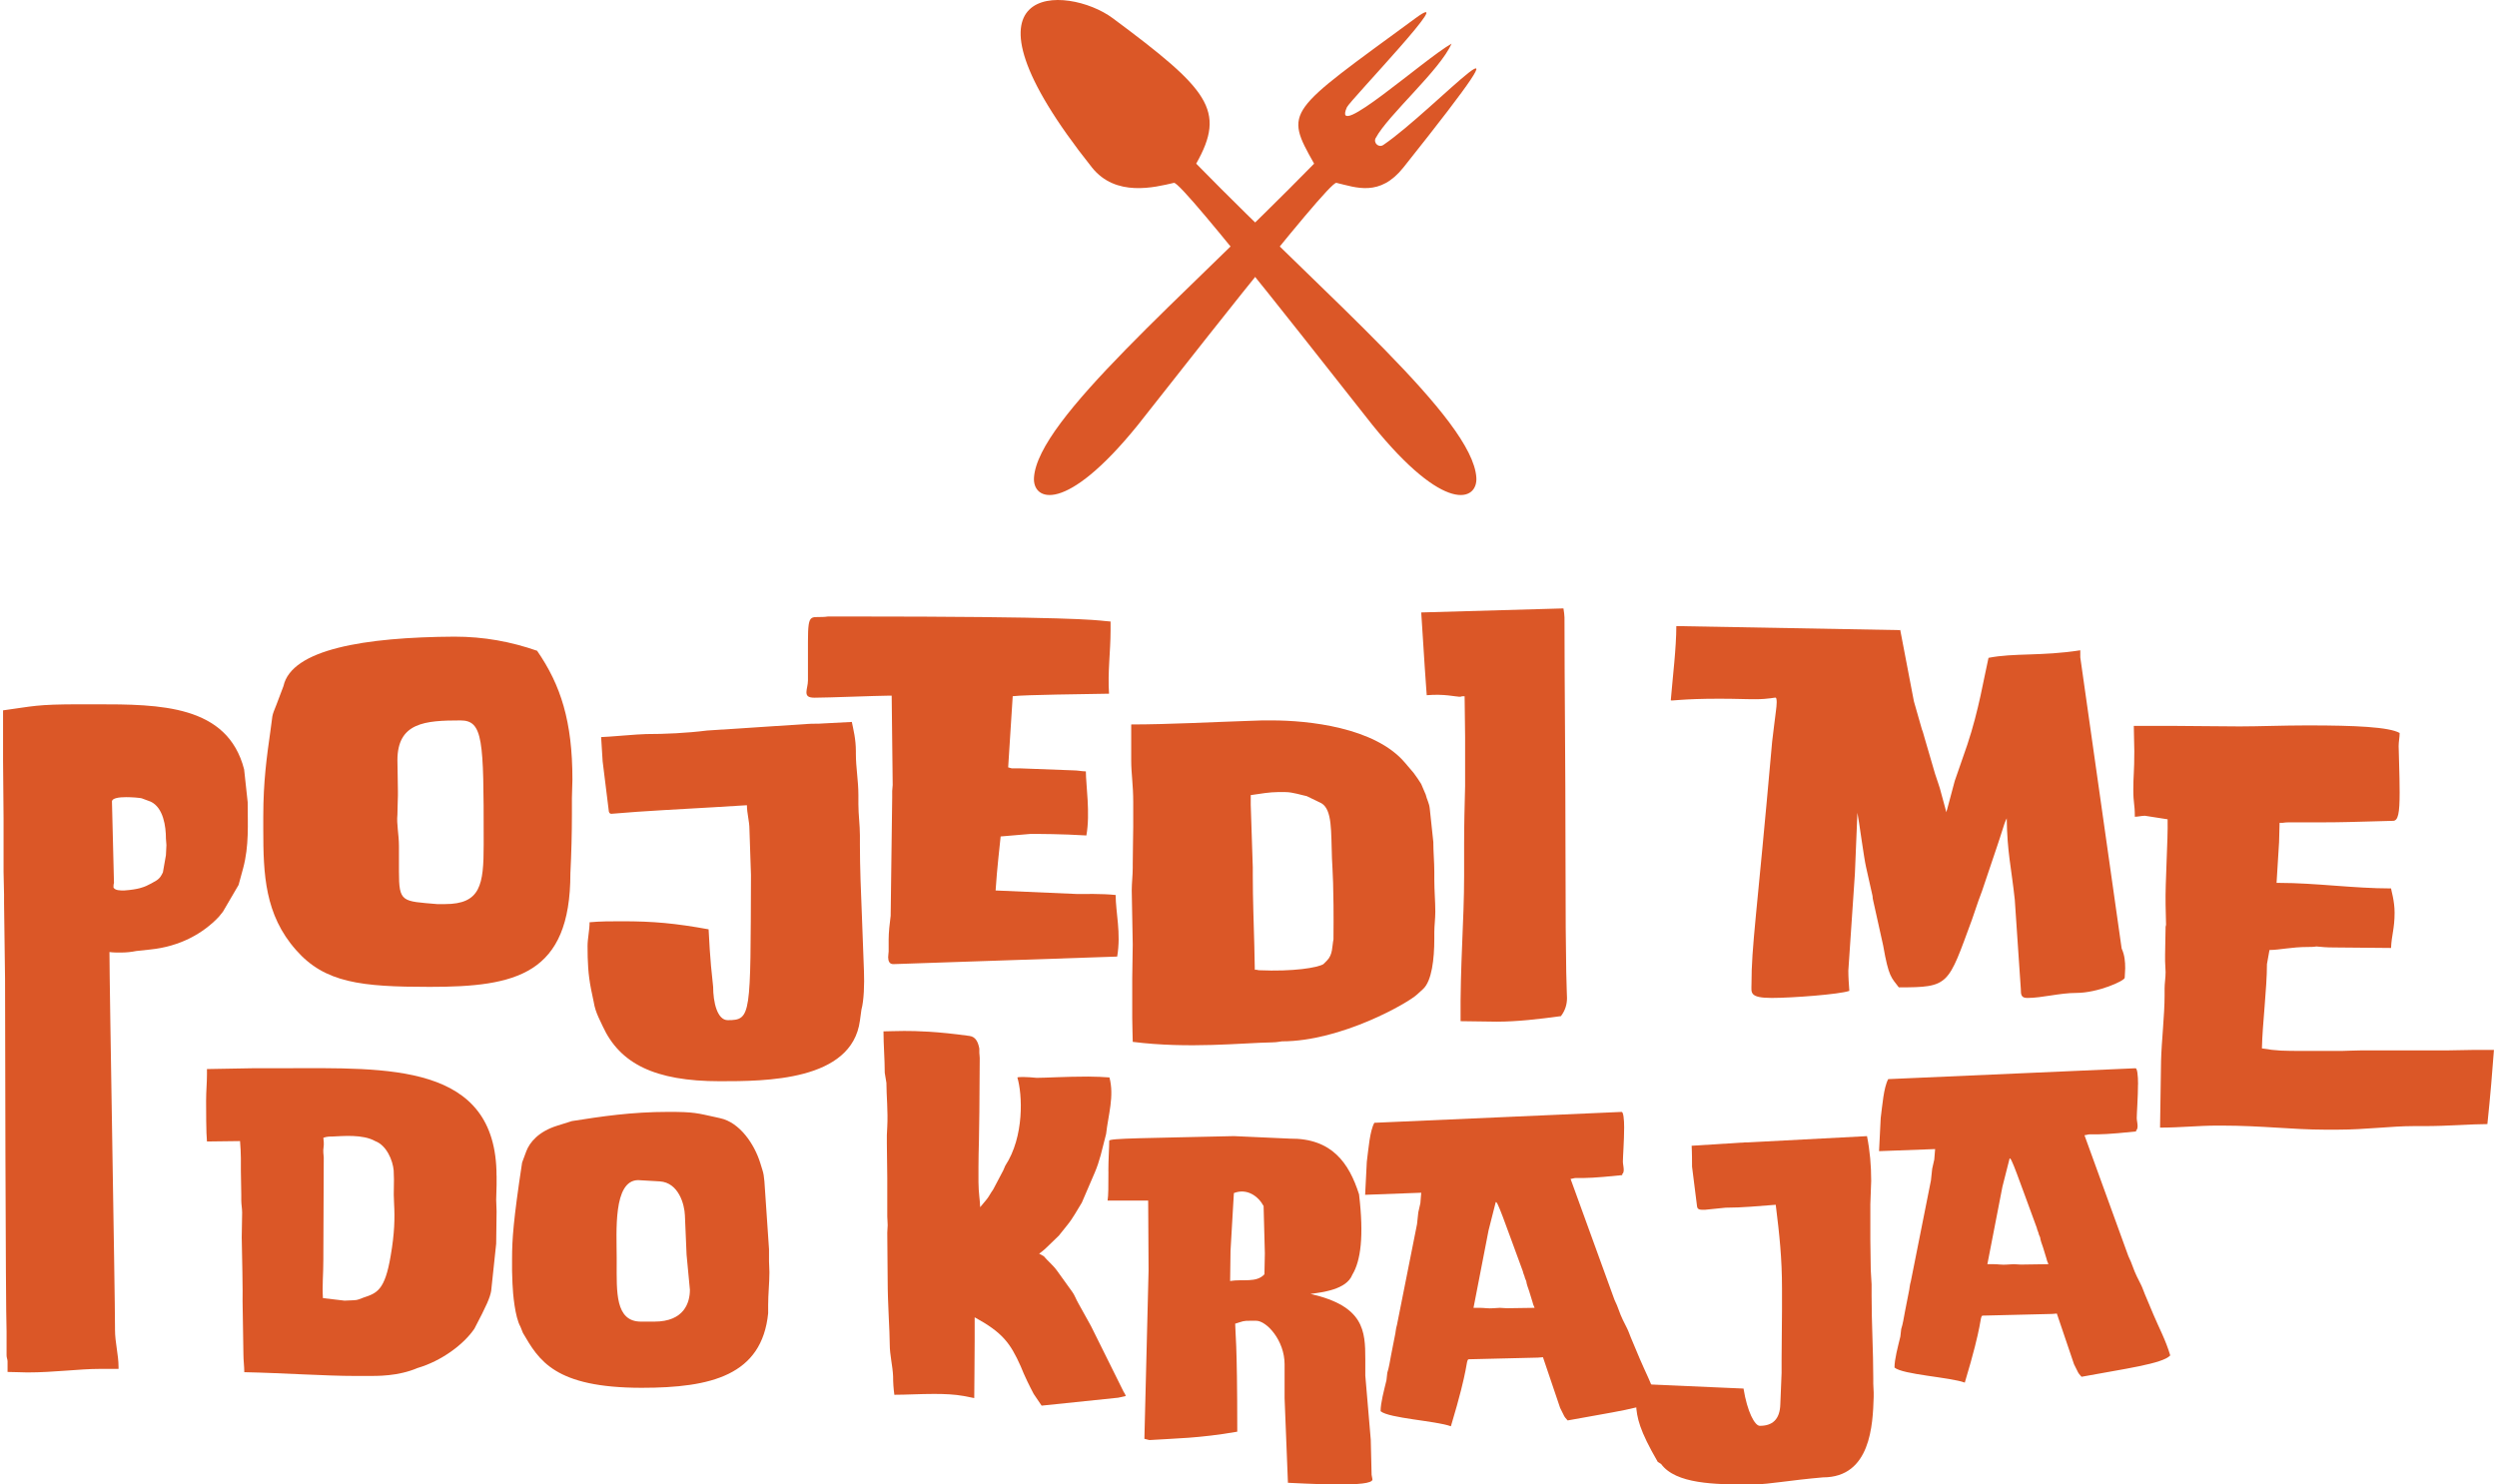 <svg width="222" height="132" viewBox="0 0 222 132" fill="none" xmlns="http://www.w3.org/2000/svg">
<path d="M122.31 12.266C122.076 12.704 122.576 13.168 122.987 12.889C127.542 9.794 138.067 -1.814 124.779 14.885C122.667 17.54 120.55 16.662 118.816 16.258C118.074 16.086 103.002 35.516 101.177 37.775C94.706 45.787 91.787 44.539 91.928 42.46C92.279 37.251 105.036 26.61 116.834 14.552C114.15 9.799 114.407 10.015 125.839 1.623C129.911 -1.366 120.016 8.936 119.748 9.538C118.329 12.707 126.617 5.255 129.052 3.879C128.042 6.219 123.396 10.234 122.316 12.266H122.31Z" fill="#DB5727"/>
<path d="M97.078 14.886C99.189 17.541 102.632 16.663 104.369 16.259C105.111 16.087 120.182 35.517 122.008 37.776C128.478 45.788 131.397 44.539 131.257 42.46C130.905 37.252 118.149 26.611 106.35 14.552C109.035 9.8 107.462 7.963 98.939 1.623C94.888 -1.391 83.79 -1.813 97.078 14.886Z" fill="#DB5727"/>
<path d="M7.175 62.625H8.521C14.216 62.625 20.225 62.669 21.704 68.412L22.02 71.328C22.02 73.303 22.155 75.187 21.616 77.206L21.212 78.686L19.822 81.065L19.462 81.513C18.072 82.993 16.01 84.16 13.364 84.429L12.109 84.564C11.661 84.655 11.213 84.7 10.719 84.7C10.403 84.7 10.047 84.7 9.732 84.655C9.732 87.795 10.224 114.947 10.224 118.043V118.223C10.224 119.39 10.539 120.466 10.539 121.542V121.722H8.88C6.997 121.722 4.844 122.037 2.422 122.037C1.839 122.037 1.391 121.993 0.672 121.993V121.05C0.672 120.87 0.584 120.734 0.584 120.51V118.402C0.495 116.248 0.449 89.637 0.449 87.034L0.36 80.304V79.54L0.316 77.521V72.766L0.271 67.607V63.165C2.961 62.805 3.141 62.625 7.177 62.625H7.175ZM10.133 78.509C10.088 78.644 10.088 78.777 10.088 78.913C10.224 79.181 10.672 79.181 11.031 79.181C12.33 79.092 12.781 78.866 13.005 78.777L13.453 78.553C13.721 78.373 14.124 78.285 14.395 77.745L14.484 77.566L14.752 76.041L14.796 75.145L14.752 74.561C14.752 73.485 14.528 71.826 13.406 71.286L12.687 71.018C12.552 70.929 11.612 70.882 11.208 70.882C10.581 70.882 9.997 70.971 9.953 71.242L10.133 78.511V78.509Z" fill="#DB5727"/>
<path d="M47.754 57.869C49.861 60.92 50.892 64.151 50.892 69.31C50.892 69.85 50.847 70.386 50.847 70.97V72.406C50.847 74.065 50.803 75.816 50.712 77.656C50.712 86.674 45.869 87.752 38.203 87.752C32.104 87.752 28.875 87.393 26.321 84.477C23.54 81.338 23.407 77.747 23.407 73.753V72.585C23.407 69.49 23.722 67.247 24.035 65.047L24.214 63.7C24.259 63.432 24.394 63.117 24.574 62.669L25.201 61.009C25.92 57.734 32.419 56.658 40.403 56.611C43.049 56.611 45.426 57.059 47.757 57.867L47.754 57.869ZM35.469 75.233V77.476C35.469 80.259 35.737 80.123 38.877 80.392H39.549C42.734 80.392 43.002 78.688 43.002 75.097V74.605C43.002 65.811 42.958 64.06 40.94 64.06C37.802 64.06 35.333 64.24 35.333 67.604C35.333 68.367 35.377 69.263 35.377 70.339V70.743C35.377 71.191 35.333 71.775 35.333 72.447C35.245 73.255 35.469 74.198 35.469 75.23V75.233Z" fill="#DB5727"/>
<path d="M52.418 82.007C53.361 81.918 54.345 81.918 55.288 81.918C58.113 81.918 60.04 82.098 63 82.635C63.045 83.307 63.089 85.014 63.404 87.75C63.404 89.097 63.763 90.712 64.703 90.712C66.81 90.712 66.721 90.308 66.766 77.791L66.63 73.708C66.63 73.036 66.406 72.317 66.406 71.6L63.446 71.78C60.532 71.96 57.392 72.095 54.342 72.364C54.207 72.364 54.118 72.228 54.118 72.049L53.579 67.697L53.444 65.542C53.936 65.542 56.806 65.274 57.436 65.274C59.139 65.274 61.068 65.185 62.862 64.959L71.786 64.375C72.278 64.331 72.682 64.375 73.132 64.331L75.734 64.195C75.869 64.868 76.093 65.72 76.093 66.798V67.022C76.093 68.278 76.317 69.401 76.317 70.701V71.509C76.317 72.452 76.452 73.349 76.452 74.292V75.1C76.452 77.163 76.541 79.271 76.632 81.514L76.812 86.361C76.856 87.484 76.812 88.964 76.588 89.772L76.452 90.759C75.734 96.142 68.023 96.142 63.987 96.142C58.204 96.142 55.108 94.571 53.584 91.251L53.225 90.488C53.001 89.996 52.866 89.592 52.777 89.052L52.553 87.976C52.285 86.629 52.238 85.509 52.238 84.117C52.238 83.445 52.418 82.726 52.418 82.01V82.007Z" fill="#DB5727"/>
<path d="M78.962 85.149C78.962 84.925 79.007 84.745 79.007 84.61V83.534C79.007 82.95 79.095 82.098 79.186 81.426L79.322 70.925V70.342L79.366 69.802L79.277 61.861H78.874C78.022 61.861 73.582 62.04 72.416 62.04C71.833 62.04 71.697 61.861 71.697 61.548C71.697 61.279 71.833 60.876 71.833 60.516V57.061C71.833 54.234 72.101 55.042 73.627 54.818H75.465C95.239 54.818 97.346 55.133 98.244 55.221L98.737 55.266V56.074C98.737 57.913 98.468 59.797 98.601 61.683C96.359 61.728 91.248 61.772 90.037 61.907L89.633 68.234L89.948 68.322H90.667L95.466 68.502C95.825 68.502 96.185 68.591 96.541 68.591C96.541 69.802 96.945 72.314 96.586 74.289C94.344 74.153 92.417 74.153 91.609 74.153L88.964 74.378C88.875 75.321 88.649 77.113 88.516 79.18L95.781 79.495C96.229 79.495 98.023 79.451 99.19 79.584C99.19 81.155 99.682 82.947 99.325 85.058L79.415 85.73C79.056 85.73 78.968 85.415 78.968 85.146L78.962 85.149Z" fill="#DB5727"/>
<path d="M113.128 92.687C110.439 92.731 105.684 93.27 100.708 92.642C100.708 92.103 100.663 91.387 100.663 90.534V86.991C100.663 86.004 100.708 85.016 100.708 83.984L100.619 79.182C100.619 78.51 100.708 77.835 100.708 77.163V76.847C100.708 75.412 100.752 74.516 100.752 73.484V71.329C100.752 69.758 100.572 68.817 100.572 67.606V64.419C103.845 64.419 108.061 64.195 110.931 64.104L112.23 64.059H113.082C116.219 64.059 122.229 64.643 124.919 67.83L125.682 68.726C125.95 69.086 126.13 69.354 126.354 69.713L126.757 70.657C126.846 71.061 127.073 71.42 127.117 71.913L127.432 74.875C127.432 75.727 127.52 76.67 127.52 77.522V78.195C127.52 79.226 127.609 80.123 127.609 81.066C127.609 81.694 127.52 82.322 127.52 82.906V83.489C127.52 85.284 127.296 87.213 126.533 87.932L125.994 88.424C125.187 89.188 119.224 92.596 113.977 92.596C113.662 92.64 113.438 92.684 113.126 92.684L113.128 92.687ZM111.381 77.072V77.791C111.381 80.078 111.47 82.098 111.517 84.073L111.561 86.228H111.649C111.785 86.228 111.829 86.272 111.918 86.272C115.011 86.407 117.12 86.048 117.657 85.733L117.972 85.417C118.511 84.878 118.42 84.161 118.555 83.533C118.599 78.731 118.466 77.343 118.42 76.311C118.331 73.932 118.464 72.004 117.477 71.42L116.178 70.792C115.73 70.704 114.923 70.433 114.295 70.433H113.576C112.949 70.433 112.053 70.568 111.199 70.701V71.553L111.379 77.072H111.381Z" fill="#DB5727"/>
<path d="M126.357 54.459L139.002 54.1C139.046 54.415 139.093 54.684 139.093 54.908C139.093 60.742 139.182 68.008 139.182 75.413C139.182 87.574 139.317 88.157 139.317 88.738C139.317 89.278 139.182 89.814 138.778 90.354C136.804 90.622 134.877 90.846 133.083 90.846C132.096 90.846 130.753 90.802 129.855 90.802C129.81 85.731 130.17 81.917 130.17 77.881V75.054C130.17 73.303 130.214 71.599 130.258 69.895V65.544L130.214 61.909C130.034 61.909 129.946 61.909 129.855 61.953H129.719C129.451 61.953 128.373 61.685 126.85 61.818C126.85 61.997 126.534 57.466 126.357 54.459Z" fill="#DB5727"/>
<path d="M177.83 74.426L177.562 75.234L176.216 79.228L175.901 80.08L175.318 81.784C173.164 87.618 173.344 87.795 168.816 87.795C168.144 86.899 167.92 86.899 167.425 84.072L166.618 80.437C166.574 80.169 166.482 79.945 166.482 79.674L165.899 77.071C165.72 76.307 165.272 72.943 165.136 72.269L164.912 77.698L164.329 86.312C164.329 86.896 164.373 87.48 164.418 88.108C163.522 88.423 159.306 88.736 157.512 88.736C155.494 88.736 155.718 88.243 155.718 87.524C155.718 84.069 156.166 81.69 157.556 65.942L157.736 64.462C157.827 63.61 157.96 62.891 157.96 62.443C157.96 62.175 157.916 62.039 157.871 62.039C157.871 61.995 157.244 62.175 156.077 62.175C154.911 62.175 154.507 62.13 152.804 62.13C149.487 62.13 148.544 62.354 148.544 62.266C148.724 60.111 149.036 57.599 149.036 55.671L168.946 56.031L170.157 62.357L170.875 64.869C170.964 65.049 171.011 65.317 171.099 65.585L172.042 68.816C172.222 69.4 172.445 69.937 172.581 70.52L172.984 72L173.029 72.224L173.117 71.956L173.789 69.444L174.909 66.213C175.94 63.118 176.388 60.246 176.791 58.496C179.033 58.047 181.544 58.36 184.952 57.823V58.451L188.629 84.34C188.897 84.924 188.944 85.507 188.944 86.091C188.944 86.406 188.9 86.719 188.9 86.943C188.9 87.211 186.522 88.29 184.595 88.29C183.116 88.29 181.546 88.738 180.247 88.738C179.708 88.738 179.664 88.47 179.664 87.931L179.575 86.63L179.127 79.989C178.812 77.073 178.455 75.817 178.411 72.766C178.276 73.035 178.187 73.259 177.828 74.426H177.83Z" fill="#DB5727"/>
<path d="M213.255 66.349C213.255 66.977 213.344 68.772 213.344 70.476C213.344 72.316 213.208 72.988 212.76 72.988L211.146 73.032C209.576 73.076 208.097 73.123 206.526 73.123H203.522C203.162 73.123 202.938 73.168 202.938 73.168H202.67L202.626 74.872L202.402 78.506H202.626C205.855 78.506 209.263 78.999 212.581 78.999C212.581 79.134 212.896 80.075 212.896 81.154C212.896 82.589 212.628 83.129 212.581 84.293L207.693 84.249C206.662 84.249 206.571 84.205 205.943 84.16C205.675 84.205 205.404 84.205 205.18 84.205C203.701 84.205 202.67 84.473 201.772 84.473L201.548 85.729C201.548 87.884 201.144 91.068 201.1 93.223C202.399 93.447 203.118 93.447 204.777 93.447H208.229C208.633 93.447 209.216 93.402 209.844 93.402H217.468C218.275 93.402 219.127 93.358 219.934 93.358H221.728C221.593 95.198 221.413 97.397 221.145 99.953C219.71 99.953 217.692 100.133 215.494 100.133H214.552C212.622 100.133 210.248 100.448 207.914 100.448H206.615C203.925 100.448 201.009 100.088 197.559 100.088H197.066C195.496 100.088 193.838 100.268 192.043 100.268L192.132 94.346C192.176 92.595 192.447 90.263 192.447 88.512V87.884C192.447 87.436 192.536 86.941 192.536 86.448L192.491 85.461V84.921C192.491 84.069 192.536 83.262 192.536 82.454V82.23L192.58 82.41L192.536 80.481C192.491 78.462 192.759 74.695 192.715 72.852L190.697 72.537C190.429 72.537 190.07 72.626 189.801 72.626C189.801 71.414 189.666 71.503 189.666 70.203C189.666 68.902 189.755 68.678 189.755 66.792C189.755 66.12 189.71 65.356 189.71 64.548H193.478C195.137 64.548 197.155 64.593 199.129 64.593C200.787 64.593 203.029 64.504 205.047 64.504H205.271C209.352 64.504 212.401 64.64 213.344 65.176C213.344 65.58 213.255 65.94 213.255 66.344V66.349Z" fill="#DB5727"/>
<path d="M44.15 104.559V105.378C44.15 105.826 44.114 106.235 44.114 106.68L44.15 107.723L44.114 110.589L43.668 114.794C43.556 115.391 43.296 116.021 42.179 118.145C41.249 119.523 39.278 121.011 37.119 121.644C35.37 122.389 33.547 122.35 32.617 122.35H31.651C28.899 122.35 25.253 122.09 21.717 122.014V121.939C21.717 121.529 21.642 120.933 21.642 120.451L21.566 115.685C21.566 115.5 21.603 115.349 21.491 110.026C21.491 109.32 21.527 108.538 21.527 107.829C21.527 107.457 21.451 107.084 21.451 106.751V106.23C21.451 105.524 21.415 104.815 21.415 104.109V102.991C21.415 102.506 21.379 101.985 21.34 101.464L18.4 101.501C18.324 100.794 18.324 98.598 18.324 97.889C18.324 97.032 18.4 96.289 18.4 95.544V95.06L22.678 94.984H25.357C34.398 94.984 44.145 94.463 44.145 104.552L44.15 104.559ZM30.61 115.654L31.466 115.617C31.802 115.617 32.063 115.469 32.284 115.393C33.51 114.984 34.219 114.76 34.739 111.634C35.075 109.698 35.112 108.319 35.036 107.017C34.961 105.862 35.073 105.266 35 104.075C34.924 103.181 34.367 101.842 33.362 101.469C32.245 100.836 30.461 101.024 29.529 101.06C29.305 101.06 29.045 101.06 28.748 101.172L28.784 101.545C28.821 101.881 28.709 102.178 28.748 102.512L28.784 102.921L28.748 111.743V112.004C28.748 113.343 28.636 114.312 28.711 115.427L30.61 115.651V115.654Z" fill="#DB5727"/>
<path d="M63.684 99.352L64.019 99.428C65.769 99.8 67.071 101.736 67.592 103.412L67.777 104.008C67.889 104.345 67.925 104.642 67.962 105.051L68.371 111.083V112.161C68.371 112.422 68.407 112.794 68.407 113.128C68.407 114.095 68.295 115.064 68.295 116.03V116.776C67.738 122.286 63.236 123.402 57.059 123.402C49.284 123.402 47.906 120.945 46.492 118.524L46.269 117.966C45.784 117.109 45.599 115.064 45.563 114.131L45.526 113.013V111.935C45.526 110.223 45.638 108.511 46.419 103.373L46.792 102.367C47.089 101.585 47.87 100.616 49.544 100.095L50.846 99.686C53.45 99.277 56.13 98.868 59.439 98.868C61.746 98.868 61.97 98.98 63.681 99.352H63.684ZM56.986 117.518H58.176C60.817 117.518 61.337 115.843 61.337 114.689L61.041 111.562L60.892 108.063C60.856 107.096 60.335 105.16 58.661 105.048L56.726 104.936C54.494 104.972 54.828 109.553 54.828 111.823V112.268C54.828 114.837 54.679 117.518 56.986 117.518Z" fill="#DB5727"/>
<path d="M90.974 95.766C91.31 95.766 91.755 95.802 92.164 95.841C92.981 95.841 94.695 95.729 96.739 95.729C97.445 95.729 98.077 95.766 98.637 95.805C99.082 97.48 98.525 99.155 98.34 100.831L97.856 102.73C97.708 103.251 97.559 103.736 97.335 104.257L96.182 106.938C95.736 107.644 95.4 108.316 94.88 108.947L94.135 109.877L93.057 110.919C92.797 111.18 92.573 111.328 92.388 111.477L92.797 111.701C93.169 112.147 93.614 112.483 93.987 113.004L95.325 114.864C95.549 115.161 95.661 115.534 95.882 115.906L96.999 117.918L99.9 123.762C99.976 123.874 100.049 123.986 100.085 124.135L99.416 124.283L92.606 124.989L91.901 123.947C91.565 123.314 91.083 122.347 90.747 121.49C89.818 119.406 89.109 118.476 86.654 117.134V119.255C86.654 121.042 86.617 123.536 86.617 124.317L85.688 124.132C84.87 123.984 83.977 123.947 83.047 123.947C81.821 123.947 80.555 124.023 79.514 124.023C79.438 123.465 79.402 122.944 79.402 122.384C79.365 121.454 79.105 120.484 79.105 119.554C79.105 118.363 78.92 115.906 78.92 113.895L78.884 109.614C78.884 109.39 78.92 109.168 78.92 108.944C78.92 108.647 78.884 108.423 78.884 108.163V104.739C78.884 103.621 78.847 102.691 78.847 101.685V100.94L78.884 100.195C78.959 98.817 78.808 97.402 78.808 96.287L78.66 95.393C78.66 94.166 78.548 92.936 78.548 91.709C79.032 91.709 79.553 91.672 80.371 91.672C81.524 91.672 83.271 91.709 86.211 92.118C86.732 92.193 86.956 92.639 87.068 93.236V93.608C87.068 93.72 87.104 93.905 87.104 94.093C87.068 102.543 86.992 101.836 86.992 103.809V105.112C86.992 106.042 87.141 106.823 87.141 107.345L87.698 106.675C87.922 106.414 88.07 106.078 88.294 105.781L89 104.442C89.148 104.181 89.26 103.957 89.372 103.66C91.083 101.055 90.898 97.295 90.45 95.805C90.562 95.768 90.747 95.768 90.971 95.768L90.974 95.766Z" fill="#DB5727"/>
<path d="M98.541 104.15C98.541 103.107 98.617 102.029 98.617 101.432C98.617 101.208 101.89 101.208 109.704 101.023L114.691 101.247C118.412 101.211 119.938 103.407 120.828 106.198C121.273 109.921 120.977 112.117 120.232 113.345C119.711 114.684 117.552 114.908 116.511 115.056C121.273 116.135 121.385 118.332 121.385 120.864V122.316L121.87 128.014L121.945 131.141L122.021 131.55C122.021 131.922 120.607 131.998 119.044 131.998C117.037 131.998 114.766 131.849 114.506 131.849L114.209 124.327V121.312C114.209 119.192 112.61 117.441 111.678 117.441H111.194C110.488 117.441 110.561 117.477 109.816 117.701C109.816 118.483 110.001 119.116 110.001 127.193V127.305C106.579 127.902 104.421 127.902 102.189 128.05L101.744 127.938L102.116 112.972L102.08 106.755H98.471C98.546 106.307 98.546 105.452 98.546 104.15H98.541ZM112.417 113.308L112.454 111.448L112.342 107.24C111.858 106.346 110.855 105.64 109.701 106.086L109.626 107.352L109.402 111.224L109.366 113.905C110.483 113.72 111.709 114.09 112.417 113.308Z" fill="#DB5727"/>
<path d="M144.397 100.283C144.397 101.401 144.285 102.889 144.285 103.298C144.285 103.483 144.36 103.783 144.36 104.004C144.36 104.192 144.324 104.34 144.212 104.413C144.248 104.45 144.212 104.489 144.248 104.489C143.579 104.564 141.644 104.749 140.788 104.749H140.082C139.934 104.749 139.785 104.825 139.634 104.825L143.54 115.583C143.876 116.253 143.985 116.774 144.285 117.371L144.657 118.116C144.806 118.413 144.881 118.673 144.993 118.934L145.774 120.794C146.259 121.949 146.852 123.027 147.261 124.406C146.592 125.151 143.168 125.596 139.374 126.305C139.225 126.157 139.077 125.969 139.001 125.784L138.705 125.187L137.179 120.682C137.03 120.682 136.918 120.719 136.733 120.719L130.557 120.867C130.296 121.052 130.632 121.388 128.994 126.824C127.692 126.339 123.487 126.117 122.745 125.484C122.745 124.739 123.042 123.66 123.266 122.73L123.341 122.061C123.49 121.612 123.565 121.094 123.677 120.497L124.013 118.785C124.089 118.488 124.089 118.152 124.198 117.819L125.984 108.848L126.096 107.806L126.281 106.987L126.357 106.057L121.37 106.242L121.519 103.301C121.667 102.183 121.779 100.583 122.188 99.838L144.175 98.871C144.324 98.871 144.399 99.504 144.399 100.286L144.397 100.283ZM131.562 116.292C131.971 116.292 132.307 116.367 132.752 116.328L133.348 116.292C133.533 116.292 133.757 116.328 133.981 116.328C134.947 116.328 135.395 116.292 136.436 116.292C136.325 116.068 136.288 115.919 136.249 115.771L135.952 114.804C135.84 114.468 135.728 114.207 135.692 113.91L135.58 113.65C135.543 113.426 135.431 113.277 135.395 113.053C133.757 108.624 133.088 106.612 132.976 106.912L132.343 109.405L131.005 116.292H131.562Z" fill="#DB5727"/>
<path d="M145.636 123.061L155.01 123.47C155.346 125.554 156.015 126.784 156.461 126.784C157.539 126.784 158.247 126.263 158.283 124.848L158.395 122.094V120.94L158.432 116.435V114.574C158.432 111.893 158.208 109.809 157.875 107.128C156.349 107.24 154.935 107.388 153.409 107.388L151.586 107.573C151.25 107.573 150.917 107.61 150.88 107.276L150.435 103.74C150.435 102.326 150.399 102.029 150.399 101.88L155.125 101.583H155.349L165.988 101.025C166.249 102.328 166.361 103.631 166.361 105.009L166.285 107.094V110.184L166.322 112.902L166.397 114.204V115.21C166.397 117.704 166.546 120.124 166.546 122.545V123.029C166.546 123.29 166.582 123.587 166.582 123.811V124.22C166.507 126.677 166.322 131.367 162.08 131.367C159.067 131.628 157.429 131.964 155.942 132H155.495C152.482 132 148.985 131.964 147.683 130.176L147.386 129.991C145.748 127.162 145.527 126.083 145.451 124.853V124.408C145.451 123.962 145.527 123.55 145.636 123.068V123.061Z" fill="#DB5727"/>
<path d="M190.083 96.401C190.083 97.519 189.971 99.007 189.971 99.416C189.971 99.601 190.046 99.9 190.046 100.122C190.046 100.309 190.01 100.458 189.898 100.531C189.934 100.567 189.898 100.606 189.934 100.606C189.265 100.682 187.33 100.867 186.474 100.867H185.768C185.619 100.867 185.471 100.942 185.323 100.942L189.228 111.701C189.564 112.37 189.676 112.892 189.973 113.488L190.346 114.233C190.494 114.53 190.57 114.791 190.681 115.052L191.463 116.912C191.947 118.066 192.541 119.145 192.95 120.523C192.28 121.268 188.856 121.714 185.062 122.423C184.914 122.274 184.765 122.087 184.69 121.902L184.393 121.305L182.867 116.8C182.719 116.8 182.607 116.836 182.422 116.836L176.245 116.985C175.985 117.17 176.321 117.506 174.683 122.941C173.381 122.457 169.176 122.235 168.433 121.602C168.433 120.857 168.73 119.778 168.954 118.848L169.03 118.178C169.178 117.73 169.254 117.212 169.366 116.615L169.702 114.903C169.777 114.606 169.777 114.27 169.886 113.936L171.673 104.965L171.785 103.923L171.97 103.105L172.045 102.175L167.059 102.36L167.207 99.418C167.355 98.3 167.467 96.701 167.876 95.955L189.864 94.989C190.012 94.989 190.088 95.622 190.088 96.404L190.083 96.401ZM177.248 112.41C177.657 112.41 177.993 112.485 178.438 112.446L179.034 112.41C179.219 112.41 179.443 112.446 179.667 112.446C180.633 112.446 181.081 112.41 182.122 112.41C182.01 112.185 181.974 112.037 181.937 111.888L181.641 110.922C181.529 110.586 181.417 110.325 181.38 110.028L181.268 109.768C181.232 109.543 181.12 109.395 181.081 109.171C179.443 104.741 178.774 102.73 178.662 103.03L178.029 105.523L176.691 112.41H177.248Z" fill="#DB5727"/>
</svg>
